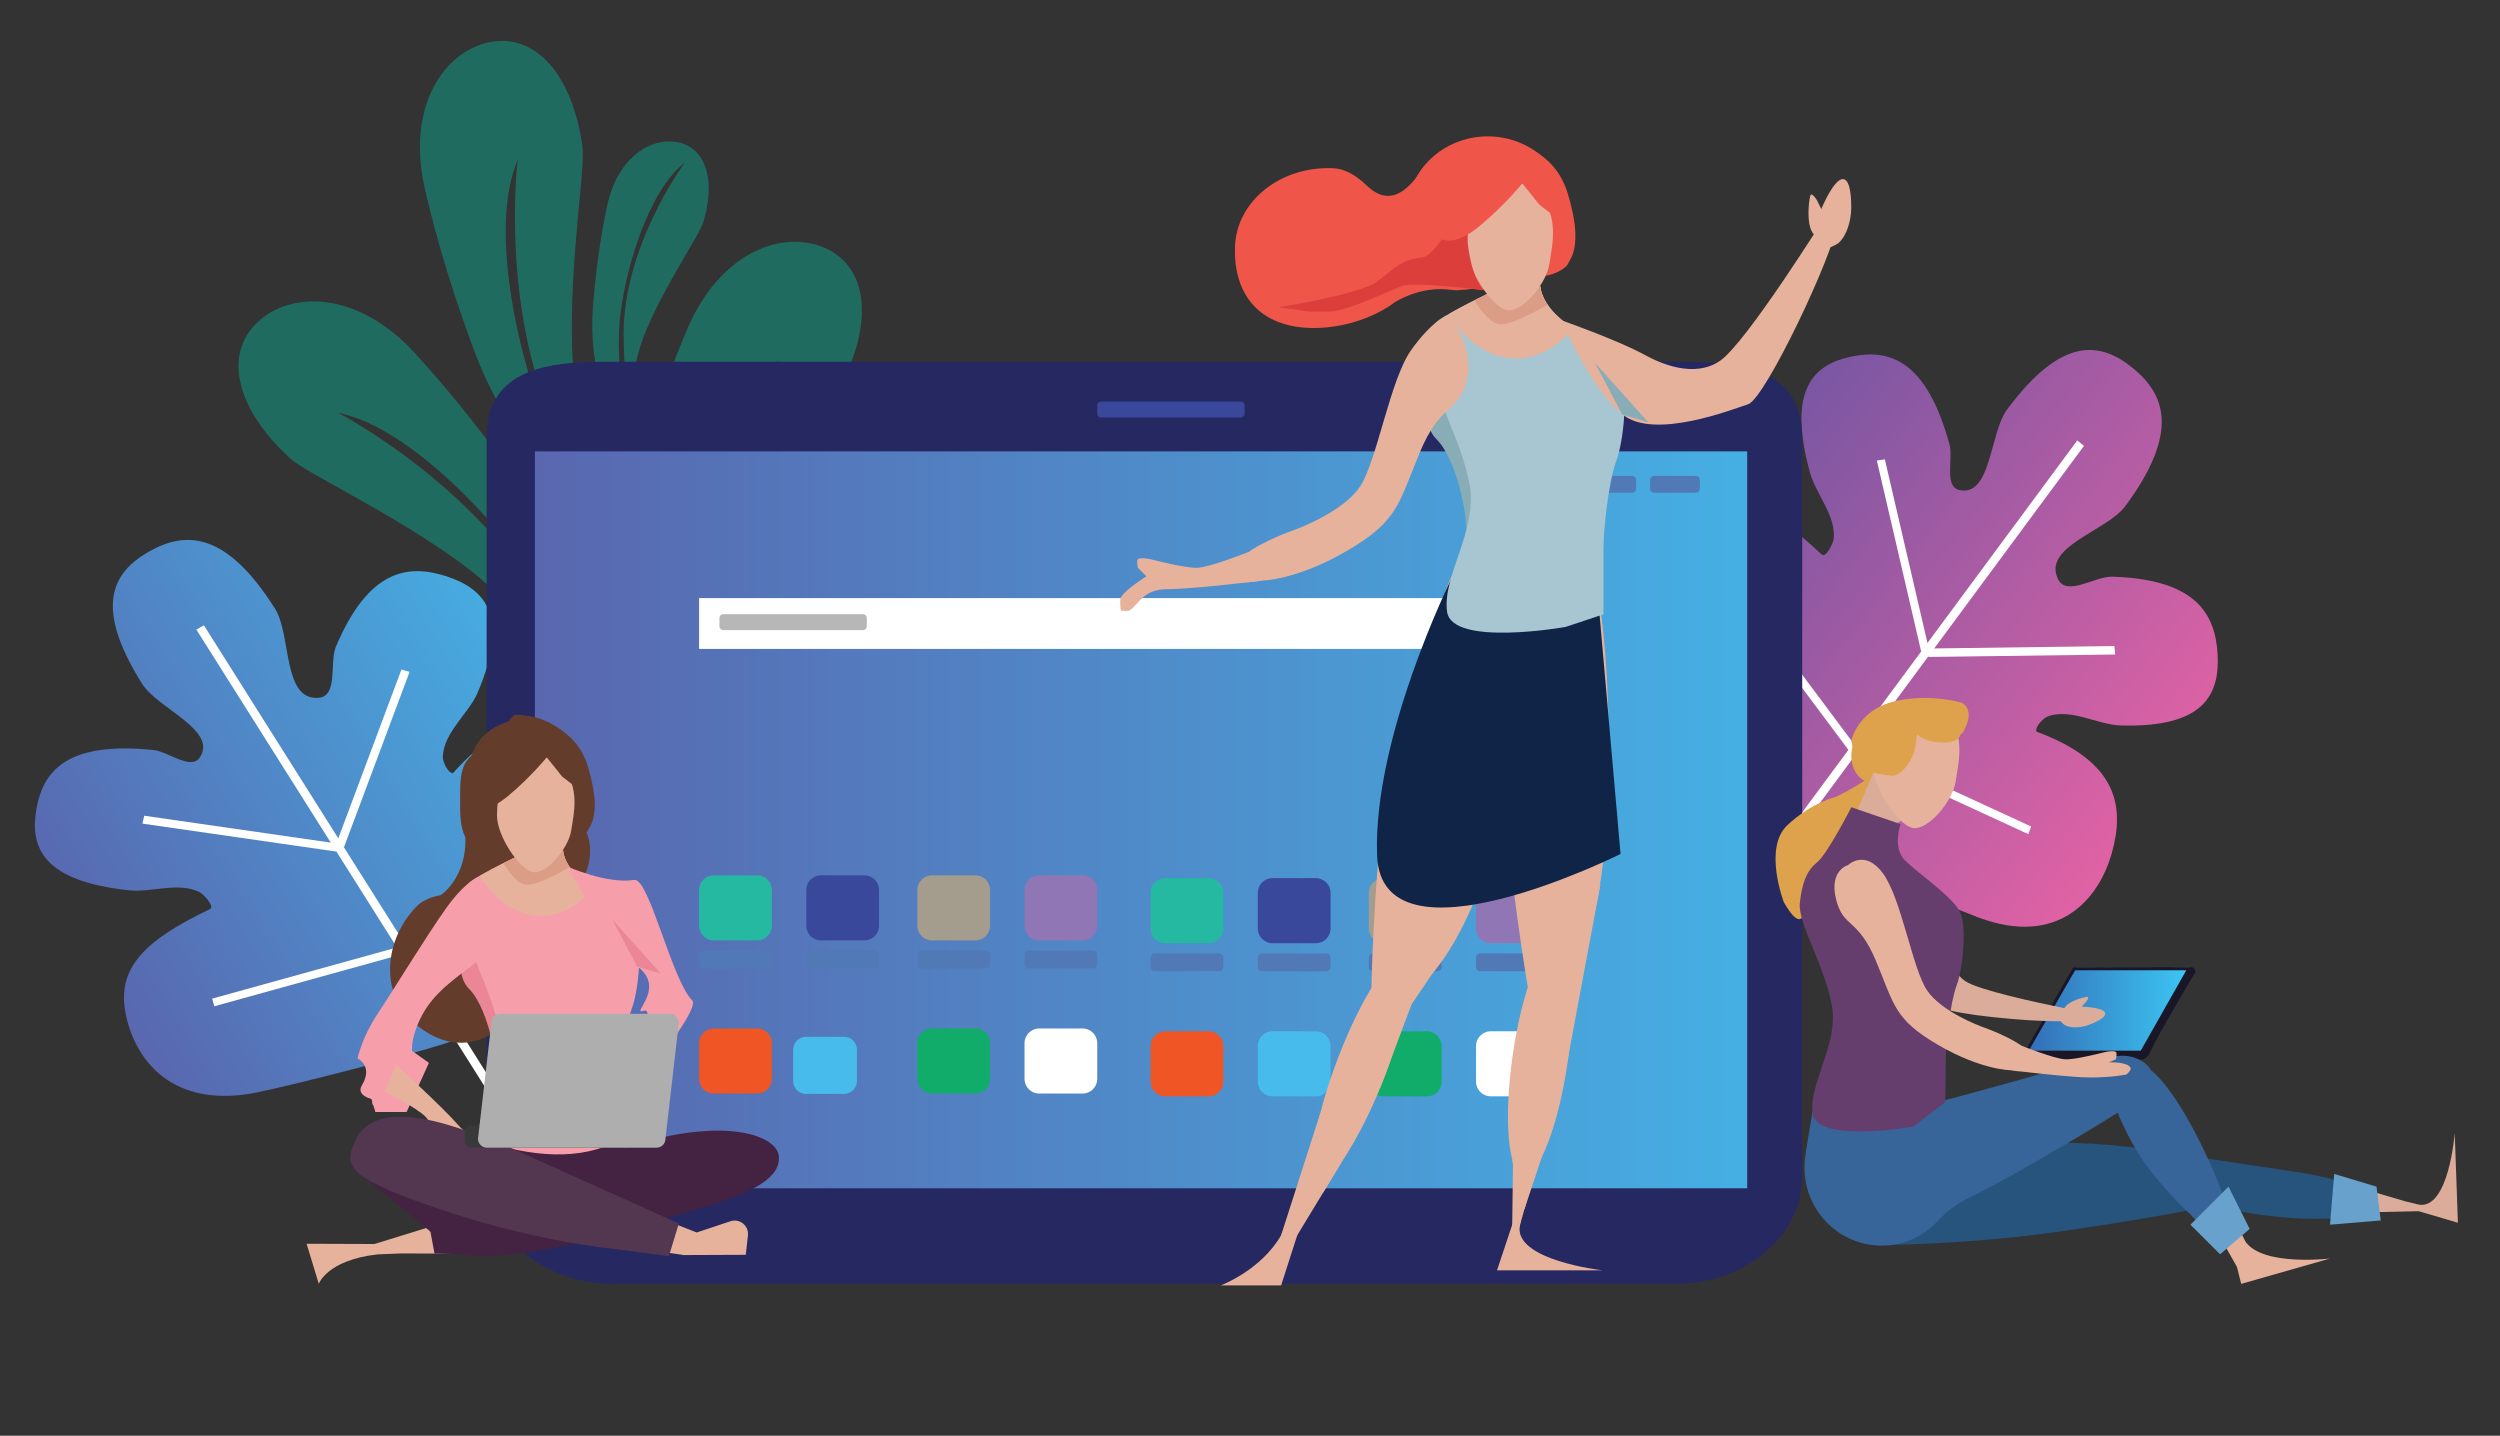 <?xml version="1.0" encoding="utf-8"?>
<!-- Generator: Adobe Illustrator 16.0.0, SVG Export Plug-In . SVG Version: 6.00 Build 0)  -->
<!DOCTYPE svg PUBLIC "-//W3C//DTD SVG 1.1//EN" "http://www.w3.org/Graphics/SVG/1.1/DTD/svg11.dtd">
<svg version="1.1" id="Calque_1" xmlns="http://www.w3.org/2000/svg" xmlns:xlink="http://www.w3.org/1999/xlink" x="0px" y="0px"
	 width="902.955px" height="518.56px" viewBox="0 0 902.955 518.56" enable-background="new 0 0 902.955 518.56"
	 xml:space="preserve">
<rect x="0" y="0" width="902.955" height="518.56" fill="#333333" stroke="none"/>
<g>
	<g>
		
			<linearGradient id="SVGID_1_" gradientUnits="userSpaceOnUse" x1="-672.935" y1="230.487" x2="-472.69" y2="230.487" gradientTransform="matrix(0.858 -0.514 0.514 0.858 484.38 -205.812)">
			<stop  offset="0" style="stop-color:#5967AF"/>
			<stop  offset="1" style="stop-color:#45AFE3"/>
		</linearGradient>
		<path fill="url(#SVGID_1_)" d="M214.303,269.785c-13.969-10.481-29.856-13.866-50.393,9.122c-0.096,0.108-0.139,0.328-0.288,0.333
			c-1.864,0.059-3.715-4.107-3.68-5.833c0.184-8.762,9.391-15.73,12.583-23.261c11.681-27.562,2.819-37.41-11.315-42.004
			c-14.135-4.594-28.188-2.195-39.87,25.365c-2.416,5.702,0.891,17.936-6.262,18.53c-13.098,1.084-9.769-22.721-15.741-32.185
			c-17.671-28.007-32.328-28.134-45.564-20.613c-13.235,7.521-20.039,19.842-2.367,47.851c5.563,8.814,27.418,16.717,20.726,26.527
			c-3.207,4.701-11.294-2.153-16.617-2.706c-31.117-3.241-39.983,7.381-42.388,21.375c-2.407,13.993,2.558,26.057,33.674,29.298
			c7.79,0.811,17.653-3.113,25.168,0.59c1.703,0.837,5.669,5.311,3.888,6.162c-23.546,11.249-33.618,21.152-30.539,37.47
			c3.139,16.633,16.584,35.052,47.637,28.727c15.246-3.104,67.794-16.668,72.919-19.579c5.126-2.915,42.538-40.465,52.621-51.753
			C239.032,300.21,228.271,280.266,214.303,269.785z"/>
		<polygon fill="#FFFFFF" points="196.833,421.091 194.113,422.635 70.919,227.388 73.637,225.843 		"/>
		<polygon fill="#FFFFFF" points="121.968,304.694 121.345,307.552 51.454,297.483 52.077,294.623 		"/>
		<polygon fill="#FFFFFF" points="121.343,305.048 124.293,305.875 147.94,242.657 144.993,241.83 		"/>
		
			<rect x="110.034" y="316.592" transform="matrix(-0.267 -0.964 0.964 -0.267 -198.411 554.049)" fill="#FFFFFF" width="2.871" height="71.756"/>
		<polygon fill="#FFFFFF" points="144.327,342.229 146.534,344.179 197.034,295.425 194.827,293.476 		"/>
	</g>
	<g opacity="0.54">
		<path fill="#119C86" d="M202.953,231.645c-22.302-52.265-80.868-82.569-80.868-82.569c27.666,5.534,62.396,44.349,77.292,69.459
			c4.084,6.885,7.873,14.906,10.763,21.85c2.963-10.383-4.428-39.329-21.578-64.051c-18.079-26.061-33.217-42.751-38.727-48.783
			c-20.687-22.652-45.008-22.663-57.107-10.886c-12.1,11.776-7.161,31.307,12.013,48.85c6.128,5.609,36.22,19.223,62.232,38.239
			c26.358,19.269,35.116,44.627,41.242,39.895C206.72,240.352,204.975,236.382,202.953,231.645z"/>
		<path fill="#119C86" d="M176.888,15.226c-16.557,3.305-30.321,23.357-23.365,53.232c1.854,7.958,7.037,29.886,18.28,59.545
			c10.667,28.134,30.337,50.616,40.576,54.054c-4.086-6.315-8.554-13.979-11.915-21.244
			c-12.261-26.499-24.588-77.103-13.483-103.039c0,0-8.186,65.431,22.264,113.409c2.76,4.35,5.042,8.034,6.913,11.134
			c7.37-2.369-8.572-23.947-9.53-56.583c-0.942-32.208,4.874-64.719,3.722-72.948C206.748,27.049,193.447,11.921,176.888,15.226z"/>
		<path fill="#119C86" d="M245.36,51.515c-9.799-2.39-22.312,4.993-26.087,22.923c-1.006,4.775-3.735,17.958-5.135,36.853
			c-1.493,20.157,4.984,39.332,10.042,40.566c4.977,1.215,1.519-14.756,9.385-33.001c7.62-17.677,18.977-33.81,20.43-38.556
			C258.542,65.454,255.16,53.907,245.36,51.515z M225.29,124.148c1.561,33.911-2.977,9.396-1.478-7.981
			c1.5-17.376,10.116-47.274,23.565-57.429C247.377,58.739,223.73,90.239,225.29,124.148z"/>
		<path fill="#119C86" d="M298.279,89.719c-15.35-7.036-38.257,1.13-50.149,29.407c-3.167,7.532-11.831,28.333-20.123,58.948
			c-7.866,29.043-5.121,58.789,1.153,67.578c0.394-7.51,1.273-16.338,2.812-24.193c5.613-28.652,25.315-76.868,49.521-91.357
			c0,0-45.009,48.188-48.493,104.906c-0.315,5.143-0.628,9.465-0.932,13.074c7.358,2.404,7.104-24.422,25.474-51.417
			c18.128-26.638,41.911-49.557,45.804-56.895C315.525,116.811,313.629,96.756,298.279,89.719z"/>
	</g>
	<g>
		
			<linearGradient id="SVGID_2_" gradientUnits="userSpaceOnUse" x1="1185.304" y1="-583.137" x2="1385.557" y2="-583.137" gradientTransform="matrix(0.79 0.613 -0.613 0.79 -662.835 -109.563)">
			<stop  offset="0" style="stop-color:#7756A3"/>
			<stop  offset="1" style="stop-color:#E062A4"/>
		</linearGradient>
		<path fill="url(#SVGID_2_)" d="M762.758,308.075c4.698-16.817,2.096-32.853-26.776-43.654c-0.136-0.051-0.354-0.011-0.415-0.146
			c-0.728-1.716,2.48-4.953,4.101-5.544c8.235-3.01,18.067,3.045,26.241,3.289c29.923,0.89,35.886-10.939,35.043-25.778
			c-0.845-14.839-8.177-27.065-38.098-27.957c-6.188-0.185-16.394,7.335-19.539,0.885c-5.76-11.814,17.631-17.345,24.284-26.341
			c19.692-26.627,14.493-40.333,2.688-49.939c-11.811-9.607-25.761-11.479-45.451,15.146c-6.198,8.381-5.637,31.615-17.207,28.937
			c-5.541-1.283-2.09-11.306-3.504-16.468c-8.263-30.174-21.378-34.583-35.291-31.75c-13.912,2.832-23.354,11.834-15.092,42.008
			c2.068,7.553,9.302,15.323,8.579,23.668c-0.164,1.892-2.893,7.211-4.334,5.858c-19.021-17.864-31.904-23.657-45.994-14.87
			c-14.363,8.958-26.651,28.165-9.497,54.812c8.425,13.082,40.12,57.133,44.695,60.853c4.572,3.722,53.137,24.966,67.312,30.271
			C743.375,342.154,758.058,324.894,762.758,308.075z"/>
		<polygon fill="#FFFFFF" points="615.421,346.666 612.996,344.693 750.271,159.077 752.695,161.051 		"/>
		<polygon fill="#FFFFFF" points="696.738,234.688 693.851,235.143 677.888,166.358 680.776,165.903 		"/>
		<polygon fill="#FFFFFF" points="696.185,234.233 696.481,237.282 763.972,236.394 763.674,233.346 		"/>
		
			<rect x="646.974" y="206.353" transform="matrix(0.801 -0.598 0.598 0.801 -16.054 436.137)" fill="#FFFFFF" width="2.872" height="71.756"/>
		<polygon fill="#FFFFFF" points="669.869,269.138 668.854,271.9 732.603,301.28 733.618,298.518 		"/>
	</g>
	<g>
		<g>
			<path fill="#262961" d="M605.61,463.714H221.077c-22.947,0-45.318-15.898-45.318-38.846V157.997
				c0-22.946,18.775-27.334,41.721-27.334h391.729c22.943,0,41.721,4.388,41.721,27.334v266.872
				C650.93,447.815,628.559,463.714,605.61,463.714z"/>
			<linearGradient id="SVGID_3_" gradientUnits="userSpaceOnUse" x1="193.199" y1="296.108" x2="631.061" y2="296.108">
				<stop  offset="0" style="stop-color:#5967AF"/>
				<stop  offset="1" style="stop-color:#45AFE3"/>
			</linearGradient>
			<rect x="193.199" y="163.032" fill="url(#SVGID_3_)" width="437.861" height="266.152"/>
			<path fill="#39489B" d="M448.149,150.803h-50.45c-0.765,0-1.391-0.626-1.391-1.391v-2.973c0-0.765,0.626-1.39,1.391-1.39h50.45
				c0.763,0,1.388,0.625,1.388,1.39v2.973C449.537,150.177,448.912,150.803,448.149,150.803z"/>
			<rect x="252.501" y="216.021" fill="#FFFFFF" width="306.889" height="18.354"/>
			<path fill="#EF5525" d="M273.482,394.972h-15.688c-2.912,0-5.293-2.382-5.293-5.294v-12.92c0-2.91,2.381-5.291,5.293-5.291
				h15.688c2.911,0,5.292,2.381,5.292,5.291v12.92C278.774,392.59,276.393,394.972,273.482,394.972z"/>
			<path fill="#47BBEC" d="M304.87,395.096h-13.762c-2.553,0-4.643-2.089-4.643-4.644v-11.334c0-2.554,2.089-4.643,4.643-4.643
				h13.762c2.553,0,4.643,2.089,4.643,4.643v11.334C309.512,393.007,307.423,395.096,304.87,395.096z"/>
			<path fill="#11AC69" d="M352.299,394.972H336.61c-2.91,0-5.291-2.382-5.291-5.294v-12.92c0-2.91,2.38-5.291,5.291-5.291h15.688
				c2.91,0,5.292,2.381,5.292,5.291v12.92C357.591,392.59,355.209,394.972,352.299,394.972z"/>
			<path fill="#FFFFFF" d="M391.016,394.972h-15.688c-2.91,0-5.291-2.382-5.291-5.294v-12.92c0-2.91,2.381-5.291,5.291-5.291h15.688
				c2.911,0,5.292,2.381,5.292,5.291v12.92C396.308,392.59,393.927,394.972,391.016,394.972z"/>
			<path fill="#26B9A2" d="M273.482,339.661h-15.688c-2.912,0-5.293-2.381-5.293-5.293v-12.921c0-2.909,2.381-5.291,5.293-5.291
				h15.688c2.911,0,5.292,2.382,5.292,5.291v12.921C278.774,337.28,276.393,339.661,273.482,339.661z"/>
			<path fill="#39489B" d="M312.199,339.661h-15.688c-2.911,0-5.292-2.381-5.292-5.293v-12.921c0-2.909,2.381-5.291,5.292-5.291
				h15.688c2.911,0,5.292,2.382,5.292,5.291v12.921C317.491,337.28,315.109,339.661,312.199,339.661z"/>
			<path fill="#A49C8C" d="M352.299,339.661H336.61c-2.91,0-5.291-2.381-5.291-5.293v-12.921c0-2.909,2.38-5.291,5.291-5.291h15.688
				c2.91,0,5.292,2.382,5.292,5.291v12.921C357.591,337.28,355.209,339.661,352.299,339.661z"/>
			<path fill="#9076B4" d="M391.016,339.661h-15.688c-2.91,0-5.291-2.381-5.291-5.293v-12.921c0-2.909,2.381-5.291,5.291-5.291
				h15.688c2.911,0,5.292,2.382,5.292,5.291v12.921C396.308,337.28,393.927,339.661,391.016,339.661z"/>
			<path fill="#5179B6" d="M589.46,177.969h-26.783c-0.809,0-1.467-0.659-1.467-1.465v-3.134c0-0.807,0.658-1.467,1.467-1.467
				h26.783c0.807,0,1.467,0.66,1.467,1.467v3.134C590.927,177.311,590.267,177.969,589.46,177.969z"/>
			<path fill="#5179B6" d="M612.509,177.969h-15.061c-0.807,0-1.467-0.659-1.467-1.465v-3.134c0-0.807,0.66-1.467,1.467-1.467
				h15.061c0.806,0,1.465,0.66,1.465,1.467v3.134C613.974,177.311,613.314,177.969,612.509,177.969z"/>
			<path fill="#5179B6" d="M277.215,349.801h-23.155c-0.857,0-1.559-0.701-1.559-1.558v-3.335c0-0.855,0.702-1.559,1.559-1.559
				h23.155c0.857,0,1.559,0.703,1.559,1.559v3.335C278.774,349.1,278.072,349.801,277.215,349.801z"/>
			<path fill="#5179B6" d="M315.932,349.801h-23.154c-0.858,0-1.559-0.701-1.559-1.558v-3.335c0-0.855,0.701-1.559,1.559-1.559
				h23.154c0.857,0,1.559,0.703,1.559,1.559v3.335C317.491,349.1,316.79,349.801,315.932,349.801z"/>
			<path fill="#5179B6" d="M356.032,349.801h-23.154c-0.858,0-1.558-0.701-1.558-1.558v-3.335c0-0.855,0.7-1.559,1.558-1.559h23.154
				c0.857,0,1.559,0.703,1.559,1.559v3.335C357.591,349.1,356.89,349.801,356.032,349.801z"/>
			<path fill="#5179B6" d="M394.749,349.801h-23.154c-0.858,0-1.559-0.701-1.559-1.558v-3.335c0-0.855,0.701-1.559,1.559-1.559
				h23.154c0.856,0,1.559,0.703,1.559,1.559v3.335C396.308,349.1,395.605,349.801,394.749,349.801z"/>
			<path fill="#B7B7B8" d="M311.691,227.581h-50.45c-0.765,0-1.391-0.625-1.391-1.391v-2.974c0-0.764,0.626-1.39,1.391-1.39h50.45
				c0.764,0,1.39,0.626,1.39,1.39v2.974C313.081,226.956,312.455,227.581,311.691,227.581z"/>
			<path fill="#EF5525" d="M436.563,395.985h-15.688c-2.91,0-5.291-2.381-5.291-5.293V377.77c0-2.91,2.381-5.291,5.291-5.291h15.688
				c2.909,0,5.293,2.381,5.293,5.291v12.923C441.856,393.604,439.473,395.985,436.563,395.985z"/>
			<path fill="#47BBEC" d="M475.282,395.985h-15.689c-2.91,0-5.292-2.381-5.292-5.293V377.77c0-2.91,2.382-5.291,5.292-5.291h15.689
				c2.91,0,5.292,2.381,5.292,5.291v12.923C480.574,393.604,478.192,395.985,475.282,395.985z"/>
			<path fill="#11AC69" d="M515.38,395.985h-15.688c-2.909,0-5.289-2.381-5.289-5.293V377.77c0-2.91,2.38-5.291,5.289-5.291h15.688
				c2.912,0,5.295,2.381,5.295,5.291v12.923C520.675,393.604,518.292,395.985,515.38,395.985z"/>
			<path fill="#FFFFFF" d="M554.098,395.985h-15.688c-2.909,0-5.292-2.381-5.292-5.293V377.77c0-2.91,2.383-5.291,5.292-5.291
				h15.688c2.912,0,5.293,2.381,5.293,5.291v12.923C559.391,393.604,557.01,395.985,554.098,395.985z"/>
			<path fill="#26B9A2" d="M436.563,340.676h-15.688c-2.91,0-5.291-2.382-5.291-5.293v-12.923c0-2.912,2.381-5.291,5.291-5.291
				h15.688c2.909,0,5.293,2.379,5.293,5.291v12.923C441.856,338.294,439.473,340.676,436.563,340.676z"/>
			<path fill="#39489B" d="M475.282,340.676h-15.689c-2.91,0-5.292-2.382-5.292-5.293v-12.923c0-2.912,2.382-5.291,5.292-5.291
				h15.689c2.91,0,5.292,2.379,5.292,5.291v12.923C480.574,338.294,478.192,340.676,475.282,340.676z"/>
			<path fill="#A49C8C" d="M515.38,340.676h-15.688c-2.909,0-5.289-2.382-5.289-5.293v-12.923c0-2.912,2.38-5.291,5.289-5.291
				h15.688c2.912,0,5.295,2.379,5.295,5.291v12.923C520.675,338.294,518.292,340.676,515.38,340.676z"/>
			<path fill="#9076B4" d="M554.098,340.676h-15.688c-2.909,0-5.292-2.382-5.292-5.293v-12.923c0-2.912,2.383-5.291,5.292-5.291
				h15.688c2.912,0,5.293,2.379,5.293,5.291v12.923C559.391,338.294,557.01,340.676,554.098,340.676z"/>
			<path fill="#5179B6" d="M440.296,350.813h-23.153c-0.858,0-1.558-0.699-1.558-1.557v-3.334c0-0.86,0.7-1.56,1.558-1.56h23.153
				c0.856,0,1.561,0.699,1.561,1.56v3.334C441.856,350.113,441.152,350.813,440.296,350.813z"/>
			<path fill="#5179B6" d="M479.013,350.813H455.86c-0.86,0-1.56-0.699-1.56-1.557v-3.334c0-0.86,0.699-1.56,1.56-1.56h23.152
				c0.861,0,1.562,0.699,1.562,1.56v3.334C480.574,350.113,479.874,350.813,479.013,350.813z"/>
			<path fill="#5179B6" d="M519.113,350.813H495.96c-0.858,0-1.558-0.699-1.558-1.557v-3.334c0-0.86,0.699-1.56,1.558-1.56h23.153
				c0.859,0,1.562,0.699,1.562,1.56v3.334C520.675,350.113,519.973,350.813,519.113,350.813z"/>
			<path fill="#5179B6" d="M557.829,350.813h-23.152c-0.857,0-1.56-0.699-1.56-1.557v-3.334c0-0.86,0.702-1.56,1.56-1.56h23.152
				c0.86,0,1.562,0.699,1.562,1.56v3.334C559.391,350.113,558.689,350.813,557.829,350.813z"/>
		</g>
	</g>
	<g>
		<g>
			<path fill="#643C2C" d="M186.016,289.745c-2.615,2.768-5.058,6.857-6.958,11.371c-0.405,0.634-13.12-9.927-12.857-9.096
				c6.423,20.32-5.251,30.421-7.27,31.375c-0.236,0.095-5.275,0.591-8.701,4.216c-11.723,12.405-12.522,30.685-1.785,40.831
				c10.737,10.148,24.25,11.831,35.971-0.572c6.026-6.376,10.397-15.229,11.772-23.709l0.005,0.018c0,0,0-0.024,0-0.057
				c0.174-1.069,0.298-2.133,0.371-3.186c0.712-4.004,2.79-10.956,8.854-16.397c1.227-1.101,1.866-1.834,2.059-2.284
				c7.126-8.69,7.639-20.312,0.896-26.684C201.25,288.838,194.338,280.939,186.016,289.745z"/>
			<path fill="#643C2C" d="M212.552,283.3c0,13.878-11.815,25.13-26.389,25.13c-14.573,0-19.963-2.533-19.963-16.411
				c0-11.922-0.932-19.34,10.763-21.921c1.921-0.423,7.144-11.931,9.2-11.931C200.737,258.168,212.552,269.418,212.552,283.3z"/>
			<path fill="#E7B29C" d="M218.485,397.985c0,0-1.319-1.734,0.286-7.083c0.663-2.21,1.417-3.896,2.073-5.111
				c0.933-1.729,1.805,1.903,1.805,1.903l0.534,3.073c0,0,6.589-8.109,9.496-7.354c2.638,0.685,0.7,7.57-0.134,10.165
				c-1.156,3.592-3.796,7.903-7.221,9.494c-0.68,0.315-2.95,0.528-2.95,0.528L218.485,397.985z"/>
			<polygon fill="#F69FAB" points="131.909,389.41 135.574,401.628 146.856,401.628 154.917,383.899 143.633,375.84 			"/>
			<path fill="#EA8696" d="M169.549,337.752c0,0-6.982,12.564,0,19.546c6.981,6.981,12.419,31.103,8.377,40.49
				c-4.043,9.387,13.962-30.716,13.962-30.716l-11.169-22.341L169.549,337.752z"/>
			<path fill="#F69FAB" d="M203.391,307.224c0,0,0,4.121,4.945,9.069c4.946,4.947,18.776,14.292,21.25,20.061
				c2.473,5.772,1.077,21.33-1.396,27.925c-2.474,6.594-4.189,22.089-4.189,28.684c0,6.596,0,21.437,0,21.437l-12.366,4.12
				c0,0-37.098,6.596-38.748-4.943c-1.649-11.544,9.894-26.383,7.42-41.224c-2.473-14.839-13.19-32.152-12.365-39.571
				c0.824-7.42-2.474-10.72,1.649-14.017c4.122-3.297,18.136-9.892,18.136-9.892L203.391,307.224z"/>
			<g>
				<path fill="#643C2C" d="M168.979,295.15c1.909,5.906,5.569,15.05,11.063,8.401c5.493-6.651-3.77-23.457-0.277-26.625
					c3.493-3.171,16.299-7.133,16.299-7.133l6.403,9.509c0,0,2.329,5.652-2.923,7.901c-5.252,2.248,0.666,14.894,4.341,16.349
					c2.141,0.845,7.896-2.062,8.479-3.646c0.582-1.585,5.239-5.546,0-22.98c-5.239-17.435-23.285-17.435-23.285-17.435
					s-13.334,0.816-17.991,11.495C166.432,281.659,167.068,289.244,168.979,295.15z"/>
				<path fill="#E7B29C" d="M213.961,321.164c-2.259-1.841-4.275-3.524-5.625-4.871c-4.945-4.948-4.945-9.069-4.945-9.069
					l-15.665,1.649c0,0-8.781,4.132-14.487,7.492c5.68,8.902,13.503,14.405,22.14,14.405
					C202.333,330.77,208.756,327.198,213.961,321.164z"/>
				<path fill="#DC9D87" d="M203.391,307.224l-15.665,1.649c0,0-2.606,1.227-5.896,2.884c2.149,3.566,5.401,7.844,8.663,7.844
					c3.373,0,10.309-3.563,15.275-6.388C203.401,309.75,203.391,307.224,203.391,307.224z"/>
				<path fill="#E7B29C" d="M183.185,282.232c3.834-4.364,13.665-13.624,19.971-5.45c6.307,8.173,4.205,16.347,3.154,23.158
					c-1.051,6.813-9.46,16.347-14.19,14.984c-4.73-1.362-12.613-12.94-12.613-20.431
					C179.507,286.999,181.28,284.403,183.185,282.232z"/>
			</g>
			<path fill="#F69FAB" d="M129.126,382.285c0,0,1.647-7.699,7.232-16.078c5.584-8.376,17.833-28.455,24.813-38.229
				c6.981-9.773,11.967-11.499,11.967-11.499s8.976,10.102,6.184,21.272c-2.792,11.169-21.273,15.039-28.254,31.795
				c-6.982,16.753,5.914,14.278-10.84,24.053c-16.754,9.773,8.241,4.805,8.241,4.805s-21.92,0.536-17.731-6.449
				C134.926,384.976,129.126,382.285,129.126,382.285z"/>
			<path fill="#F69FAB" d="M204.886,312.974c0,0,14.507,6.447,24.179,4.836c5.36-0.893,13.536,36.103,20.956,43.522
				c3.223,3.223-21.069,32.349-21.069,32.349s-3.356-13.979-4.293-4.096c-0.937,9.884,13.528-26.396,8.001-24.546
				c-5.459,1.829,8.096-7.741-2.158-15.789C220.195,341.161,204.886,312.974,204.886,312.974z"/>
			<path fill="#E7B29C" d="M138.938,394.113c0,0,11.692,6.09,14.718,9.199c2.721,2.799,7.901,13.464,7.901,13.464
				s1.688,3.097,2.732,3.174c0.697,0.052,2.118-1.822,2.118-1.822l0.294-3.938c0,0,8.13,2.53,10.756,1.797
				c1.008-0.28,3.175-2.734,3.175-2.734s-1.165-1.878-1.823-2.116c-3.381-1.215-8.022,1.381-13.487-4.971
				c-5.464-6.348-22.153-21.46-22.153-21.46L138.938,394.113z"/>
			<path fill="#643C2C" d="M170.945,291.676c0,0,4.189,2.792,12.566-4.188c8.377-6.981,13.961-13.962,13.961-13.962l5.585,6.98
				l7.102,5.458l-1.517-11.042l-9.875-4.888l-13.86-3.489l-17.2,12.842L170.945,291.676z"/>
			<polygon fill="#EA8696" points="230.119,349.104 221.208,332.166 238.661,351.636 			"/>
			<polygon fill="#E7B29C" points="219.812,387.97 229.934,383.363 232.107,370.449 245.775,370.449 229.064,396.791 			"/>
		</g>
		<path fill="#E7B29C" d="M136.271,453.071l8.284-0.349h-0.001l32.119,0.106l-3.93-5.249l-0.87-9.602l-5.132,1.589l-0.306-0.409
			l-1.625,1.007l-29.585,9.162c-0.103-0.007-0.168-0.013-0.168-0.013l-24.317-0.089l4.401,14.488
			C115.141,463.714,118.055,455.158,136.271,453.071z"/>
		<path fill="#442241" d="M222.201,445.174c-31.91,9.572-59.539,11.347-61.709,3.968c-2.171-7.381,37.914-26.407,69.825-35.978
			c31.91-9.574,50.438-3.104,50.999,4.57C282.258,430.643,254.112,435.604,222.201,445.174z"/>
		<polygon fill="#442241" points="154.917,441.926 156.932,452.764 175.871,453.212 177.013,435.437 		"/>
		<path fill="#442241" d="M132.349,425.808l27.403,22.567l74.148-16.118l-9.9-20.553c-14.462,7.693-31.836,6.276-50.762,0
			L132.349,425.808z"/>
		<path fill="#E7B29C" d="M251.63,445.151L251.63,445.151l-28.778-11.324l0.995,6.479l-3.756,8.882l5.275,1.014l0.078,0.505
			l1.908-0.122l19.128,2.628c0.088,0.057,0.143,0.095,0.143,0.095l22.738-0.095l0.778-6.997c0.389-3.506-2.987-6.237-6.335-5.119
			L251.63,445.151z"/>
		<path fill="#533650" d="M187.112,416.261c30.132,14.21,55.275,24.866,52.819,32.157c-2.457,7.288-46.206-0.125-77.831-10.591
			c-31.629-10.471-37.545-15.195-35.089-22.485C129.468,408.049,135.574,391.955,187.112,416.261z"/>
		<polygon fill="#533650" points="245.184,441.926 241.592,453.693 214.826,450.186 180.707,412.913 		"/>
		<path fill="#383938" d="M236.247,414.524H170.3c-1.369,0-2.489-1.118-2.489-2.487v-3.083c0-1.369,1.12-2.49,2.489-2.49h65.947
			c1.37,0,2.489,1.121,2.489,2.49v3.083C238.735,413.406,237.616,414.524,236.247,414.524z"/>
		<path fill="#AEAEAE" d="M237.124,414.524h-61.253c-1.779,0-3.222-1.441-3.222-3.226l4.835-41.907c0-1.781,1.443-3.227,3.223-3.227
			h61.253c1.78,0,3.224,1.445,3.224,3.227l-4.835,41.907C240.349,413.083,238.905,414.524,237.124,414.524z"/>
	</g>
	<g>
		<path fill="#DFA24C" d="M644.252,325.761c0,0-7.406-19.407,1.231-27.633c8.64-8.223,17.683-10.351,17.683-10.351
			s7.418-3.554,11.788-6.904c4.372-3.349-10.577,25.19-10.577,25.19s-11.687,8.424-12.405,20.717
			C651.254,339.072,644.252,325.761,644.252,325.761z"/>
		<g>
			<g>
				
					<linearGradient id="SVGID_4_" gradientUnits="userSpaceOnUse" x1="-2284.722" y1="364.969" x2="-2225.571" y2="364.969" gradientTransform="matrix(-1 0 0 1 -1494.013 0)">
					<stop  offset="0" style="stop-color:#3CC7F4"/>
					<stop  offset="1" style="stop-color:#336CB5"/>
				</linearGradient>
				<polygon fill="url(#SVGID_4_)" points="731.559,380.564 773.501,380.564 790.709,349.373 749.84,349.373 				"/>
				<path fill="#191727" d="M791.946,349.39c-0.439-0.211-43.181-0.017-43.181-0.017l-0.063,0.199l-17.191,29.917h-9.859v3.226
					c20.424,0,32.439,0,52.161,0c0.701,0,2.136-1.495,2.304-1.848c4.415-9.215,16.587-29.326,16.587-29.326
					C793.087,350.74,792.746,349.771,791.946,349.39z M773.204,379.473c-0.001,0.006-11.833,0.011-21.513,0.017h-18.945
					l16.758-29.04h40.145L773.204,379.473z"/>
			</g>
			
				<ellipse transform="matrix(0.544 -0.839 0.839 0.544 82.239 694.226)" fill="#DFA24C" cx="680.294" cy="271.396" rx="12.797" ry="10.69"/>
			<polyline fill="#DCAC9A" points="668.978,297.242 676.615,278.914 690.36,294.188 682.722,298.769 668.978,297.242 
				668.978,294.188 			"/>
			<g>
				<path fill="#E7B29C" d="M811.012,448.438L811.012,448.438L811.012,448.438l-6.134-12.361l-1.691,3.628l-4.889,3.282l2.306,2.257
					l-0.131,0.283l1,0.568l6.485,11.51c0.024,0.057,1.525,6.108,1.525,6.108l10.692-3.056l21.381-6.108
					C841.557,454.55,817.305,457.494,811.012,448.438z"/>
				<path fill="#26547D" d="M825.771,422.752l-57.966-8.741l0.574,0.22c-14.132-1.771-33.737-2.353-60.695-0.159
					c-59.467,4.838-53.028,18.715-53.028,18.715l21.83,16.87c0,0,0.832,0.009,2.379,0c8.128-0.05,36.047-0.566,67.508-5.206
					c31.126-4.589,48.55-8.063,53.552-9.104c5.874,1.693,13.201,3.117,21.21,3.995c19.913,2.185,36.469,0.166,36.981-4.509
					C858.606,430.38,844.346,425.127,825.771,422.752z"/>
				<path fill="#37659A" d="M803.166,430.883l-0.447,0.287c-5.599-15.215-16.747-37.376-25.72-44.521
					c-1.12-1.915-3.118-3.774-6.66-4.825c-8.781-2.607-27.9,5.354-74.216,17.202c-4.89-3.668-10.984-5.761-17.535-5.529
					c-7.663,0.272-14.489,3.656-19.344,8.911c-3.637-1.813-4.012-4.369-4.012-4.369l-3.054,18.33c0,0,0.033,0.027,0.059,0.052
					c-0.374,2.023-0.558,4.11-0.481,6.252c0.551,15.572,13.458,27.753,28.829,27.207c7.732-0.273,14.612-3.719,19.471-9.052
					c2.988-3.279,6.615-5.907,10.582-7.895c6.355-3.179,13.884-7.189,22.777-12.289c13.76-7.893,24.15-14.183,31.449-18.743
					c2.69,6.5,6.658,14.334,11.889,21.005c4.919,6.27,9.933,11.677,14.434,15.756l-0.01,0.005l10.67,11.301l9.165-7.637
					L803.166,430.883z"/>
				<path fill="#DCAC9A" d="M760.282,365.732c-0.862-1.992-8.413-2.134-8.413-2.134l1.516-1.675c0,0,1.678-2.107,0.279-1.872
					c-0.984,0.166-2.278,0.486-3.835,1.093c-3.756,1.465-4.157,2.988-4.157,2.988c-9.885-1.994-31.064-6.543-35.852-9.756
					c-6.295-4.227-5.714-13.299-5.2-17.191c0.938-7.111-12.733-18.563-12.733-18.563s-1.957,8.704-2.341,19.098
					c-0.381,10.398,9.62,24.216,13.117,26.563c2.891,1.94,28.76,4.75,41.539,4.559v0.003c0,0,1.136,1.197,1.616,1.443
					c2.427,1.242,6.058,0.828,8.62-0.113C756.285,369.496,761.065,367.535,760.282,365.732z"/>
				<path fill="#653E6D" d="M686.449,297.652c0,0-3.058,8.457,1.595,13.107c4.653,4.652,17.659,13.441,19.984,18.869
					c2.326,5.427,1.015,20.058-1.313,26.26c-2.328,6.203-3.939,20.772-3.939,26.977c0,6.201-0.199,15.175-0.199,15.175l-11.43,8.86
					c0,0-34.891,6.201-36.44-4.652c-1.551-10.856,9.305-24.812,6.98-38.765c-2.328-13.959-12.407-30.238-11.631-37.218
					c0.774-6.975,2.257-11.603,6.133-14.707c3.875-3.1,12.473-19.994,12.473-19.994L686.449,297.652z"/>
				<g>
					<path fill="#E7B29C" d="M680.528,262.463c4.281-4.873,15.261-15.213,22.304-6.086c7.044,9.127,4.696,18.257,3.521,25.862
						c-1.176,7.605-10.564,18.257-15.848,16.735c-5.282-1.522-14.085-14.453-14.085-22.821
						C676.421,267.786,678.401,264.884,680.528,262.463z"/>
					<path fill="#DFA24C" d="M708.391,253.755c0,0-12.306-3.598-24.904-0.245c-12.598,3.35-14.832,14.014-14.832,14.014l1.88,9.398
						c0,0,3.519,2.313,12.654,3.252c3.305,0.342,8.698-5.841,8.91-12.922c0.024-0.794,0.177-1.411,0.43-1.888
						c2.082,1.729,5.46,2.86,9.285,2.86c3.912,0,5.611-1.181,6.34-2.976c0.405-0.251,0.75-0.588,1.01-1.055
						C713.83,255.775,708.391,253.755,708.391,253.755z"/>
				</g>
				<path fill="#DCAC9A" d="M873.618,435.086l-4.847-1.187l0,0l-18.554-5.455l1.409,3.744l-1.071,5.792l3.228-0.072l0.109,0.292
					l1.104-0.321l18.613-0.419c0.055,0.025,0.092,0.039,0.092,0.039l14.048,4.135l-1.147-32.39
					C886.603,409.244,884.495,436.917,873.618,435.086z"/>
				<path fill="#E7B29C" d="M769.517,385.687c-1.089-2.32-7.881-1.982-7.881-1.982l2.627-1.1c0,0,0.464-2.161,0-2.626
					c-0.696-0.697-3.939,0-3.939,0s-10.781,2.85-14.441,2.626c-4.074-0.247-15.586-4.847-15.586-4.847l0,0
					c-6.079-4.121-14.615-6.97-14.615-6.97s-14.443-5.253-19.697-13.13c-5.25-7.877-9.19-32.825-15.754-42.019
					c-6.567-9.189-12.781-3.174-12.781-3.174s-6.915,1.863-4.289,12.368c2.625,10.503,7.878,6.564,14.444,22.321
					c6.563,15.754,6.563,21.008,22.318,30.199c15.759,9.188,26.261,9.188,26.261,9.188s1.937,0.389,4.096,0.492
					c6.52,0.76,19.092,2.135,24.793,2.135c7.877,0,12.917-1.07,12.917-1.07S769.931,386.578,769.517,385.687z"/>
				<polygon fill="#67A1CC" points="843.084,424.006 841.557,442.331 859.884,440.804 858.358,428.587 				"/>
				<polygon fill="#67A1CC" points="791.157,442.331 804.903,428.587 812.539,443.856 801.847,453.021 				"/>
			</g>
		</g>
	</g>
	<g>
		<path fill="#F0554A" d="M538.999,63.304c-4.199-0.186-9.387,0.727-14.529,2.401c-0.822,0.118-9.623-6.469-10.128-5.652
			c-12.34,20.057-20.785,5.928-23.041,4.93c-0.25-0.129-4.306-3.98-9.814-4.225c-18.84-0.833-34.694,11.71-35.418,28.019
			c-0.72,16.309,7.64,28.819,26.477,29.653c9.684,0.428,20.244-2.317,28.327-7.298l-0.013,0.016c0,0,0.021-0.014,0.047-0.038
			c1.021-0.628,2-1.293,2.934-1.991c3.858-2.3,11.171-5.587,20.104-4.451c1.805,0.229,2.882,0.232,3.394,0.07
			c12.417-0.324,22.501-8.296,22.955-18.538C550.771,75.38,552.375,63.896,538.999,63.304z"/>
		<path fill="#F0554A" d="M566.489,77.026c0,15.336-13.057,27.769-29.159,27.769s-29.157-12.432-29.157-27.769
			c0-13.175,9.631-24.205,22.555-27.055c2.119-0.469,4.332-0.716,6.603-0.716C553.433,49.255,566.489,61.688,566.489,77.026z"/>
		<path fill="#E7B29C" d="M540.057,210.414c0,0-0.043,0.975-0.1,2.79c-0.281,9.547-0.83,42.35,3.309,79.488
			c4.928,44.209,8.782,65.076,8.782,65.076s7.684,6.428,14.126-2.609c6.443-9.037,17.579-36.6,14.37-106.63
			c-3.206-70.03-19.767-63.044-19.767-63.044L540.057,210.414z"/>
		<path fill="#E7B29C" d="M532.451,191.231c0,0-9.507,19.405-9.942,21.074c-2.285,8.778-20.476,48.267-23.523,83.301
			c-3.625,41.709-3.625,61.658-3.625,61.658s7.255,7.252,16.32,0c9.067-7.253,27.202-30.829,38.081-96.111
			c10.88-65.284-9.067-61.658-9.067-61.658L532.451,191.231z"/>
		<path fill="#0F2446" d="M549.825,262.156c0,0,4.628-20.057,7.717-24.684c3.085-4.631,16.969-16.971,16.969-16.971l-27.516,2.572
			l-3.338,23.653L549.825,262.156z"/>
		<path fill="#88ADB7" d="M518.97,137.192c0,0-7.712,13.886,0,21.599c7.715,7.713,13.725,34.365,9.259,44.739
			c-4.467,10.376,15.429-33.94,15.429-33.94l-12.344-24.684L518.97,137.192z"/>
		<path fill="#0F2446" d="M524.185,209.118c0,0-28.342,57.126-26.807,99.822c1.538,42.696,87.931-0.501,87.931-0.501l-7.71-87.938
			L524.185,209.118z"/>
		<path fill="#A7C6D1" d="M556.364,103.459c0,0,0,4.556,5.469,10.02c5.464,5.467,20.744,15.793,23.476,22.17
			c2.735,6.377,1.192,23.567-1.544,30.854c-2.729,7.289-4.626,24.408-4.626,31.695c0,7.288,0,23.685,0,23.685l-13.663,4.556
			c0,0-40.995,7.288-42.813-5.466c-1.821-12.752,10.93-29.149,8.196-45.546c-2.731-16.397-14.574-35.527-13.664-43.726
			c0.912-8.2-2.732-11.844,1.822-15.488c4.554-3.643,20.039-10.931,20.039-10.931L556.364,103.459z"/>
		<polygon fill="#E7B29C" points="546.136,446.122 546.532,415.292 556.054,417.41 547.949,446.122 		"/>
		<g>
			<path fill="#F0554A" d="M518.343,90.118c2.111,6.527,6.153,16.629,12.224,9.282c6.069-7.348-4.165-25.917-0.306-29.419
				c3.861-3.504,18.012-7.881,18.012-7.881l7.073,10.506c0,0,2.573,6.246-3.229,8.729c-5.805,2.484,0.735,16.457,4.797,18.065
				c2.364,0.937,8.727-2.275,9.368-4.028c0.644-1.751,5.79-6.128,0-25.391c-5.789-19.264-25.731-19.264-25.731-19.264
				s-14.733,0.903-19.878,12.7C515.528,75.212,516.232,83.592,518.343,90.118z"/>
			<path fill="#E7B29C" d="M568.047,118.864c-2.496-2.035-4.728-3.894-6.214-5.384c-5.469-5.464-5.469-10.02-5.469-10.02
				l-17.309,1.822c0,0-9.702,4.567-16.005,8.279c6.274,9.837,14.917,15.918,24.461,15.918
				C555.199,129.479,562.296,125.532,568.047,118.864z"/>
			<path fill="#DC9D87" d="M556.364,103.459l-17.309,1.822c0,0-2.879,1.357-6.516,3.188c2.376,3.94,5.972,8.666,9.575,8.666
				c3.727,0,11.388-3.938,16.876-7.058C556.379,106.25,556.364,103.459,556.364,103.459z"/>
			<path fill="#E7B29C" d="M534.041,75.846c4.235-4.821,15.097-15.052,22.069-6.021c6.967,9.031,4.644,18.062,3.479,25.586
				c-1.161,7.526-10.452,18.063-15.678,16.557c-5.226-1.506-13.937-14.3-13.937-22.579
				C529.976,81.114,531.934,78.243,534.041,75.846z"/>
		</g>
		<path fill="#DC3F3B" d="M461.89,110.965c0,0,29.311-4.628,35.483-9.257c6.173-4.628,9.087-8.162,16.113-8.709
			c7.027-0.547,14.742-25.229,16.285-8.261c1.542,16.97,6.172,20.056,6.172,20.056s-24.686-3.086-29.315-1.542
			c-4.626,1.542-20.052,9.256-26.225,9.256c-6.171,0-7.714,0-7.714,0L461.89,110.965z"/>
		<path fill="#E7B29C" d="M468.061,191.188c0,0,16.97-6.171,23.14-15.428c6.173-9.257,10.802-38.568,18.514-49.368
			c7.716-10.798,13.223-12.704,13.223-12.704s9.92,11.163,6.835,23.503c-3.087,12.342-9.258,7.713-16.971,26.228
			c-7.712,18.512-7.712,24.684-26.225,35.483c-18.516,10.8-30.859,10.8-30.859,10.8s-15.426,3.085-10.797-4.629
			C449.548,197.359,468.061,191.188,468.061,191.188z"/>
		<polygon fill="#E7B29C" points="487.268,415.292 466.344,449.751 462.722,446.122 476.925,401.875 		"/>
		
			<ellipse transform="matrix(0.99 0.144 -0.144 0.99 60.831 -76.098)" fill="#E7B29C" cx="556.053" cy="382.132" rx="10.002" ry="42.615"/>
		<path fill="#E7B29C" d="M483.264,382.129c-8.418,21.979-11.451,41.248-6.774,43.038c2.617,1.001,7.088-3.674,11.994-11.833
			c3.868-6.432,8.003-15.032,11.715-24.719c8.42-21.98,11.452-41.25,6.778-43.041C502.298,343.782,491.686,360.151,483.264,382.129z
			"/>
		<polygon fill="#E7B29C" points="526.13,338.628 509.865,362.704 498.448,393.027 502.173,347.738 		"/>
		<polygon fill="#E7B29C" points="563.995,394.569 564.271,351.821 578.118,319.124 		"/>
		<path fill="#E7B29C" d="M546.136,442.494l-5.441,16.322h38.083c0,0-32.408-3.629-29.804-16.322
			C551.577,429.801,546.136,442.494,546.136,442.494z"/>
		<path fill="#E7B29C" d="M462.722,446.122c-7.26,12.694-21.766,18.133-21.766,18.133h21.766l5.826-18.133
			C468.548,446.122,469.974,433.429,462.722,446.122z"/>
		<path fill="#E7B29C" d="M475.581,406.596c0,0,0.194,3.664,3.278,5.206c3.087,1.546,6.171,1.546,7.717,1.546
			c1.54,0,3.091-2.037,3.091-2.037l-11.76,19.397l-5.218-3.479L475.581,406.596z"/>
		<path fill="#E7B29C" d="M563.711,115.594c0,0,20.613,7.244,30.223,12.532c5.262,2.895,17.862,8.763,27.384,2.141
			c9.519-6.618,38.099-52.389,38.099-52.389s5.197-8.323,4.164,2.599c-1.041,10.92-26.018,63.45-32.127,65.495
			c-6.034,2.02-33.802,12.82-45.13,3.927C574.935,140.96,563.711,115.594,563.711,115.594z"/>
		<polygon fill="#E7B29C" points="546.136,419.203 557.744,415.292 550.566,436.854 		"/>
		<path fill="#E7B29C" d="M450.893,199.377c0,0-13.53,5.403-18.316,5.696c-4.301,0.261-16.969-3.086-16.969-3.086
			s-3.81-0.816-4.627,0c-0.545,0.546,0,3.086,0,3.086l3.086,3.085c0,0-7.979,4.985-9.257,7.713c-0.491,1.048,0,4.629,0,4.629
			s2.415,0.381,3.085,0c3.456-1.955,4.629-7.713,13.885-7.713c9.257,0,33.938-3.085,33.938-3.085L450.893,199.377z"/>
		<path fill="#E7B29C" d="M655.136,84.612c0,0-1.943-1.415-1.943-7.586c0-2.55,0.263-4.573,0.569-6.071
			c0.441-2.125,2.514,1.442,2.514,1.442l1.545,3.084c0,0,4.398-10.674,7.713-10.798c3.01-0.111,3.146,7.787,3.085,10.798
			c-0.081,4.171-1.509,9.574-4.628,12.342c-0.62,0.55-2.956,1.498-2.956,1.498L655.136,84.612z"/>
		<path fill="#F0554A" d="M520.514,86.282c0,0,4.632,3.085,13.885-4.629c9.259-7.713,15.427-15.425,15.427-15.425l6.172,7.712
			l7.848,6.032l-1.676-12.202l-10.913-5.401l-15.313-3.857l-19.005,14.19L520.514,86.282z"/>
		<polygon fill="#88ADB7" points="585.899,149.733 576.055,131.021 595.34,152.533 		"/>
	</g>
</g>
</svg>
